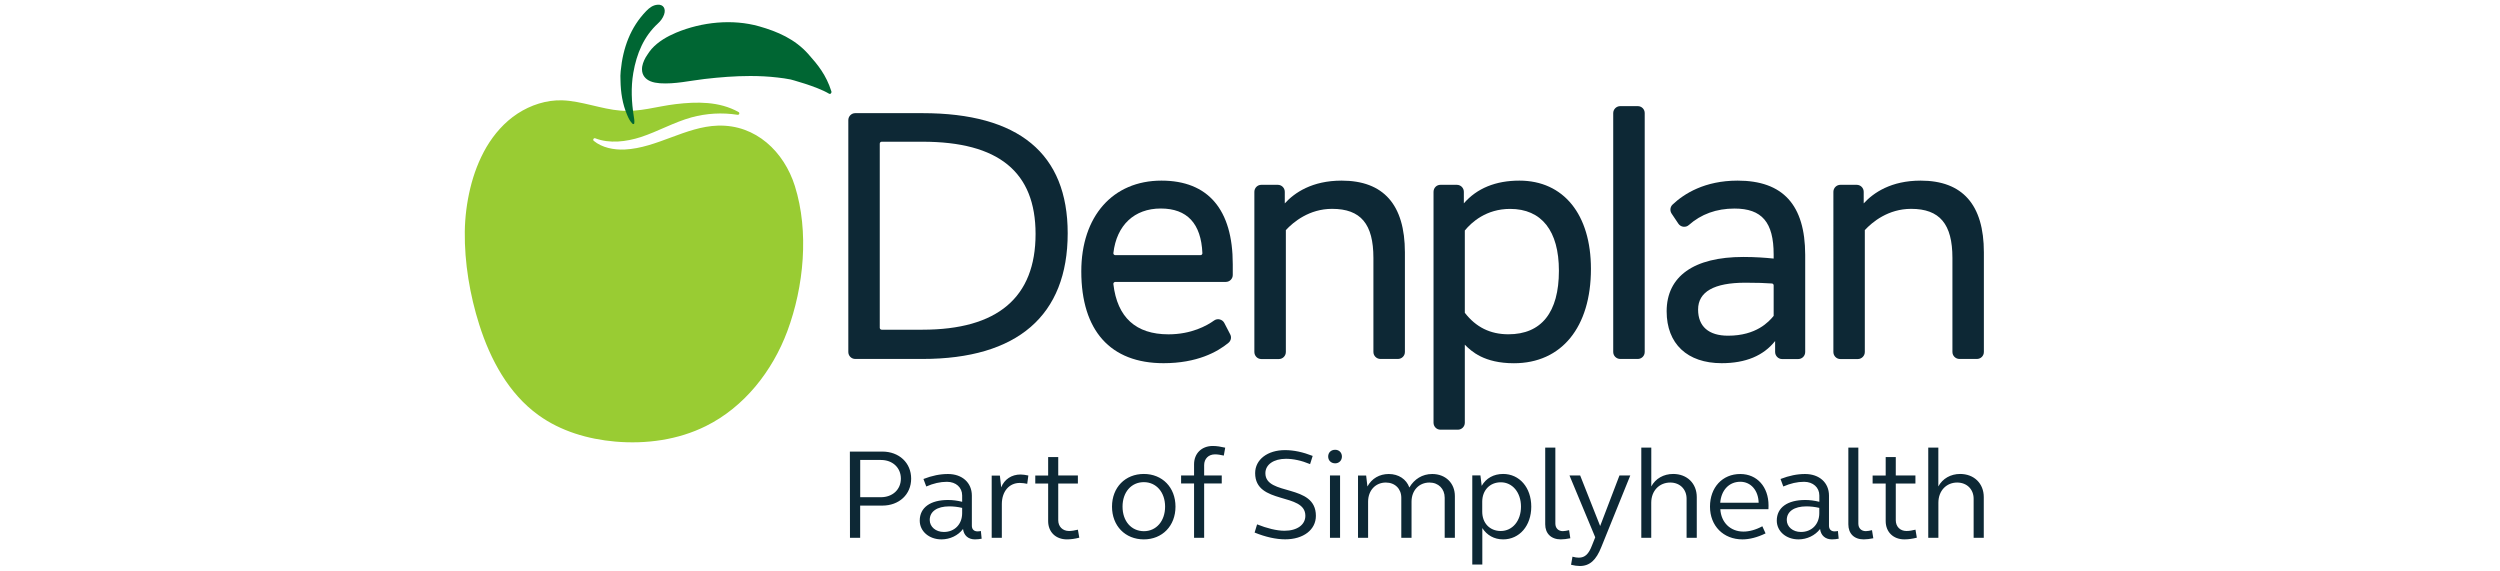 <?xml version="1.0" encoding="UTF-8"?>
<!-- Generator: Adobe Illustrator 15.0.0, SVG Export Plug-In . SVG Version: 6.00 Build 0)  -->
<svg xmlns="http://www.w3.org/2000/svg" xmlns:xlink="http://www.w3.org/1999/xlink" version="1.1" id="layer" x="0px" y="0px" width="51.281px" height="11.707px" viewBox="0 0 51.281 11.707" xml:space="preserve">
<g id="Page-1">
	<g id="DENPLAN-LOGO-2020-RGB">
		<path id="Path" fill="#99CC33" d="M16.305,3.817c-0.221-0.703-0.8-1.265-1.581-1.24c-0.659,0.02-1.25,0.458-1.908,0.49    c-0.225,0.011-0.468-0.038-0.636-0.177c-0.027-0.022-0.002-0.065,0.03-0.053c0.291,0.113,0.634,0.072,0.937-0.026    c0.352-0.116,0.679-0.304,1.036-0.403c0.307-0.084,0.631-0.103,0.946-0.053c0.035,0.005,0.051-0.041,0.02-0.057    c-0.396-0.221-0.854-0.214-1.291-0.162c-0.393,0.047-0.733,0.165-1.131,0.133c-0.385-0.03-0.807-0.199-1.194-0.211    c-0.325-0.01-0.646,0.096-0.917,0.272c-0.27,0.177-0.48,0.421-0.638,0.687C9.823,3.284,9.716,3.571,9.646,3.862    c-0.07,0.292-0.108,0.59-0.112,0.889C9.526,5.389,9.638,6.052,9.831,6.66c0.227,0.717,0.604,1.416,1.214,1.855    c0.456,0.33,1.016,0.494,1.576,0.543c0.634,0.055,1.289-0.035,1.858-0.318c0.786-0.389,1.366-1.127,1.672-1.949    C16.49,5.879,16.598,4.75,16.305,3.817"></path>
		<path id="Path_1_" fill="#006633" d="M12.732,1.457c0.046-0.479,0.202-0.898,0.523-1.23c0.067-0.07,0.14-0.123,0.234-0.13    c0.117-0.01,0.176,0.082,0.132,0.204c-0.026,0.071-0.07,0.13-0.123,0.178c-0.289,0.265-0.439,0.616-0.508,1.019    c-0.05,0.298-0.036,0.596,0.011,0.892c0.006,0.038,0.014,0.079,0.011,0.118c0,0.014,0.002,0.03-0.014,0.036    c-0.014,0.006-0.023-0.005-0.032-0.014C12.92,2.481,12.89,2.42,12.864,2.357c-0.095-0.222-0.132-0.46-0.136-0.706    C12.725,1.587,12.724,1.522,12.732,1.457"></path>
		<path id="Path_2_" fill="#006633" d="M17.053,1.872c-0.107-0.335-0.273-0.539-0.474-0.764c-0.273-0.307-0.63-0.461-1.007-0.568    c-0.547-0.155-1.175-0.09-1.703,0.13c-0.183,0.078-0.365,0.18-0.504,0.335c-0.05,0.056-0.111,0.159-0.122,0.174    c-0.041,0.075-0.076,0.159-0.074,0.247c0.002,0.117,0.07,0.197,0.171,0.24c0.063,0.027,0.13,0.036,0.197,0.042    c0.307,0.021,0.614-0.053,0.917-0.088c0.312-0.036,0.624-0.061,0.936-0.061c0.187,0,0.374,0.009,0.56,0.031    c0.089,0.01,0.179,0.022,0.267,0.04c-0.012-0.003,0.532,0.138,0.789,0.292C17.034,1.938,17.065,1.906,17.053,1.872"></path>
		<path id="Shape" fill="#0D2835" d="M21.242,4.799c0,1.304-0.781,1.964-2.32,1.964h-0.837c-0.021,0-0.039-0.018-0.039-0.039V2.947    c0-0.022,0.017-0.04,0.039-0.04h0.837C20.483,2.907,21.242,3.526,21.242,4.799 M18.922,2.321h-1.379    c-0.078,0-0.142,0.064-0.142,0.143V7.22c0,0.08,0.064,0.143,0.142,0.143h1.379c1.948,0,2.979-0.891,2.979-2.578    C21.901,3.15,20.898,2.321,18.922,2.321"></path>
		<path id="Shape_1_" fill="#0D2835" d="M22.838,5.191c0.066-0.572,0.43-0.914,0.972-0.914c0.542,0,0.828,0.309,0.854,0.916    c0,0.011-0.003,0.021-0.011,0.029c-0.008,0.008-0.018,0.012-0.029,0.012h-1.747c-0.012,0-0.022-0.005-0.03-0.014    C22.841,5.213,22.837,5.202,22.838,5.191 M23.824,3.705c-0.998,0-1.644,0.731-1.644,1.862c0,1.215,0.598,1.883,1.687,1.883    c0.686,0,1.103-0.229,1.332-0.418c0.052-0.043,0.067-0.115,0.035-0.174l-0.12-0.232c-0.019-0.037-0.053-0.064-0.095-0.074    c-0.039-0.01-0.08-0.002-0.113,0.021c-0.148,0.107-0.467,0.285-0.938,0.285c-0.668,0-1.05-0.346-1.13-1.03    c-0.002-0.011,0.001-0.021,0.008-0.03c0.008-0.009,0.019-0.015,0.03-0.015h2.267c0.08,0,0.144-0.064,0.144-0.142v-0.22    C25.288,4.299,24.782,3.705,23.824,3.705"></path>
		<path id="Path_3_" fill="#0D2835" d="M27.519,3.705c-0.604,0-0.966,0.248-1.165,0.467V3.935c0-0.08-0.064-0.144-0.144-0.144    h-0.337c-0.079,0-0.143,0.064-0.143,0.144V7.22c0,0.08,0.064,0.145,0.143,0.145h0.359c0.079,0,0.144-0.064,0.144-0.145v-2.5    c0.154-0.166,0.479-0.436,0.948-0.436c0.589,0,0.848,0.311,0.848,1.007V7.22c0,0.08,0.066,0.143,0.144,0.143h0.358    c0.079,0,0.144-0.063,0.144-0.143V5.176C28.817,4.201,28.382,3.705,27.519,3.705"></path>
		<path id="Shape_2_" fill="#0D2835" d="M31.977,5.553c0,0.854-0.358,1.304-1.036,1.304c-0.372,0-0.665-0.145-0.894-0.441V4.728    c0.138-0.168,0.437-0.443,0.929-0.443C31.623,4.285,31.977,4.735,31.977,5.553 M31.166,3.705c-0.486,0-0.87,0.157-1.139,0.466    V3.935c0-0.08-0.064-0.144-0.144-0.144h-0.336c-0.08,0-0.142,0.064-0.142,0.144v4.736c0,0.078,0.062,0.143,0.142,0.143h0.357    c0.079,0,0.143-0.064,0.143-0.143V7.07c0.134,0.137,0.397,0.381,1.008,0.381c0.977,0,1.579-0.74,1.579-1.934    C32.635,4.399,32.072,3.705,31.166,3.705"></path>
		<path id="Path_4_" fill="#0D2835" d="M33.595,2.177h-0.36c-0.077,0-0.144,0.063-0.144,0.143V7.22c0,0.08,0.066,0.143,0.144,0.143    h0.36c0.078,0,0.142-0.063,0.142-0.143V2.319C33.737,2.24,33.674,2.177,33.595,2.177"></path>
		<path id="Shape_3_" fill="#0D2835" d="M36.382,5.854V6.48c-0.099,0.119-0.353,0.406-0.936,0.406c-0.396,0-0.614-0.189-0.614-0.536    c0-0.365,0.327-0.551,0.969-0.551c0.234,0,0.411,0.006,0.547,0.016C36.367,5.817,36.382,5.834,36.382,5.854 M35.642,3.705    c-0.673,0-1.098,0.268-1.334,0.492c-0.05,0.048-0.058,0.124-0.02,0.183l0.14,0.209c0.023,0.034,0.061,0.057,0.101,0.062    c0.041,0.005,0.082-0.007,0.112-0.034c0.252-0.224,0.567-0.339,0.937-0.339c0.564,0,0.804,0.282,0.804,0.942v0.084    c-0.166-0.017-0.369-0.033-0.623-0.033c-1.013,0-1.572,0.396-1.572,1.115c0,0.666,0.423,1.064,1.129,1.064    c0.489,0,0.857-0.152,1.096-0.455V7.22c0,0.08,0.066,0.145,0.142,0.145h0.331c0.08,0,0.144-0.064,0.144-0.145V5.227    C37.027,4.204,36.574,3.705,35.642,3.705"></path>
		<path id="Path_5_" fill="#0D2835" d="M39.397,3.705c-0.606,0-0.967,0.248-1.168,0.467V3.935c0-0.08-0.064-0.144-0.144-0.144    h-0.334c-0.079,0-0.144,0.064-0.144,0.144V7.22c0,0.08,0.064,0.145,0.144,0.145h0.357c0.077,0,0.144-0.064,0.144-0.145v-2.5    c0.154-0.166,0.479-0.436,0.95-0.436c0.586,0,0.847,0.311,0.847,1.007V7.22c0,0.08,0.066,0.143,0.144,0.143h0.358    c0.079,0,0.143-0.063,0.143-0.143V5.176C40.694,4.201,40.258,3.705,39.397,3.705"></path>
		<path id="Shape_4_" fill="#0D2835" d="M39.552,11.031h0.209v-0.719c0-0.246,0.164-0.414,0.385-0.414    c0.198,0,0.338,0.137,0.338,0.332v0.801h0.208v-0.834c0-0.281-0.2-0.475-0.485-0.475c-0.193,0-0.36,0.094-0.447,0.256V9.181    h-0.207V11.031L39.552,11.031z M38.887,9.375H38.68v0.379h-0.268v0.164h0.268v0.771c0,0.223,0.155,0.375,0.384,0.375    c0.081,0,0.166-0.012,0.255-0.035l-0.028-0.164c-0.066,0.016-0.126,0.027-0.185,0.027c-0.13,0-0.219-0.09-0.219-0.221V9.919h0.403    V9.753h-0.403V9.375L38.887,9.375z M38.119,9.181h-0.205v1.574c0,0.189,0.117,0.309,0.315,0.309c0.058,0,0.126-0.008,0.197-0.023    l-0.027-0.166c-0.044,0.01-0.087,0.02-0.126,0.02c-0.095,0-0.154-0.061-0.154-0.156V9.181L38.119,9.181z M36.651,10.666    c0-0.174,0.151-0.279,0.403-0.279c0.087,0,0.174,0.01,0.264,0.031v0.109c0,0.227-0.155,0.385-0.376,0.385    C36.775,10.912,36.651,10.806,36.651,10.666 M36.446,10.679c0,0.219,0.191,0.385,0.445,0.385c0.175,0,0.341-0.08,0.443-0.213    c0.016,0.131,0.106,0.213,0.244,0.213c0.049,0,0.096-0.006,0.138-0.014l-0.016-0.158c-0.016,0.004-0.048,0.008-0.069,0.008    c-0.072,0-0.114-0.045-0.114-0.115v-0.619c0-0.266-0.199-0.443-0.49-0.443c-0.163,0-0.325,0.033-0.504,0.102l0.057,0.154    c0.147-0.064,0.286-0.096,0.426-0.096c0.185,0,0.313,0.117,0.313,0.279v0.131c-0.102-0.025-0.198-0.037-0.287-0.037    C36.667,10.255,36.446,10.41,36.446,10.679 M35.698,9.882c0.215,0,0.37,0.176,0.376,0.43h-0.788    C35.307,10.052,35.469,9.882,35.698,9.882 M35.076,10.392c0,0.395,0.275,0.672,0.665,0.672c0.144,0,0.306-0.041,0.475-0.123    l-0.066-0.146c-0.137,0.074-0.271,0.109-0.387,0.109c-0.27,0-0.459-0.188-0.475-0.459h0.987c0.002-0.027,0.002-0.051,0.002-0.076    c0-0.383-0.236-0.646-0.579-0.646C35.332,9.722,35.076,9.998,35.076,10.392 M33.666,11.031h0.205v-0.719    c0-0.246,0.166-0.414,0.39-0.414c0.197,0,0.335,0.137,0.335,0.332v0.801h0.209v-0.834c0-0.281-0.199-0.475-0.484-0.475    c-0.195,0-0.362,0.094-0.449,0.256V9.181h-0.205V11.031L33.666,11.031z M33.441,9.753h-0.222l-0.396,1.037l-0.41-1.037h-0.219    l0.528,1.268l-0.066,0.166c-0.067,0.178-0.145,0.252-0.271,0.252c-0.035,0-0.082-0.006-0.13-0.02l-0.029,0.166    c0.063,0.016,0.13,0.025,0.18,0.025c0.205,0,0.336-0.123,0.441-0.389L33.441,9.753z M31.906,9.181h-0.21v1.574    c0,0.189,0.122,0.309,0.32,0.309c0.056,0,0.124-0.008,0.195-0.023l-0.025-0.166c-0.046,0.01-0.091,0.02-0.128,0.02    c-0.093,0-0.154-0.061-0.154-0.156V9.181H31.906z M31.199,10.392c0,0.295-0.177,0.5-0.415,0.5c-0.225,0-0.38-0.162-0.38-0.396    v-0.205c0-0.232,0.155-0.398,0.38-0.398C31.022,9.892,31.199,10.099,31.199,10.392 M30.199,11.58h0.207v-0.748    c0.094,0.146,0.242,0.232,0.427,0.232c0.335,0,0.577-0.279,0.577-0.672c0-0.391-0.242-0.67-0.577-0.67    c-0.192,0-0.349,0.086-0.44,0.244l-0.026-0.215h-0.167V11.58L30.199,11.58z M27.856,11.031h0.207v-0.74    c0-0.23,0.151-0.393,0.364-0.393c0.188,0,0.317,0.129,0.317,0.311v0.822h0.21v-0.74c0-0.23,0.152-0.393,0.368-0.393    c0.184,0,0.312,0.129,0.312,0.311v0.822h0.209v-0.855c0-0.266-0.191-0.453-0.465-0.453c-0.203,0-0.368,0.105-0.469,0.277    c-0.06-0.17-0.221-0.277-0.422-0.277c-0.19,0-0.349,0.092-0.438,0.256l-0.026-0.225h-0.167V11.031L27.856,11.031z M27.244,9.365    c0,0.08,0.059,0.139,0.144,0.139c0.079,0,0.138-0.059,0.138-0.139c0-0.082-0.059-0.139-0.138-0.139    C27.302,9.226,27.244,9.283,27.244,9.365 M27.281,11.031h0.207V9.753h-0.207V11.031z M25.746,9.705c0,0.654,1.03,0.391,1.03,0.875    c0,0.184-0.168,0.307-0.428,0.307c-0.161,0-0.362-0.051-0.562-0.131l-0.051,0.168c0.226,0.092,0.44,0.139,0.628,0.139    c0.374,0,0.629-0.197,0.629-0.482c0-0.67-1.036-0.4-1.036-0.875c0-0.176,0.17-0.295,0.422-0.295c0.148,0,0.317,0.035,0.495,0.109    l0.053-0.168c-0.199-0.078-0.388-0.119-0.565-0.119C26,9.232,25.746,9.427,25.746,9.705 M24.492,11.031H24.7V9.917h0.361V9.753    H24.7V9.541c0-0.131,0.09-0.221,0.222-0.221c0.055,0,0.114,0.01,0.181,0.025l0.029-0.162c-0.09-0.021-0.173-0.035-0.255-0.035    c-0.229,0-0.384,0.154-0.384,0.375v0.23h-0.266v0.164h0.266V11.031L24.492,11.031z M23.026,10.392    c0-0.295,0.178-0.502,0.437-0.502c0.255,0,0.436,0.207,0.436,0.502c0,0.297-0.181,0.504-0.436,0.504    C23.204,10.894,23.026,10.689,23.026,10.392 M22.81,10.392c0,0.395,0.271,0.672,0.653,0.672c0.378,0,0.649-0.277,0.649-0.672    s-0.271-0.67-0.649-0.67C23.081,9.722,22.81,9.998,22.81,10.392 M21.707,9.375H21.5v0.379h-0.264v0.164H21.5v0.771    c0,0.223,0.155,0.375,0.385,0.375c0.081,0,0.166-0.012,0.254-0.035l-0.029-0.164c-0.065,0.016-0.127,0.027-0.181,0.027    c-0.132,0-0.222-0.09-0.222-0.221V9.919h0.403V9.753h-0.403V9.375L21.707,9.375z M20.342,11.031h0.208v-0.691    c0-0.258,0.149-0.434,0.368-0.434c0.049,0,0.103,0.008,0.153,0.018l0.023-0.17c-0.056-0.012-0.113-0.021-0.16-0.021    c-0.184,0-0.333,0.1-0.397,0.264l-0.027-0.242h-0.168L20.342,11.031L20.342,11.031z M19.071,10.666    c0-0.174,0.15-0.279,0.402-0.279c0.086,0,0.175,0.01,0.263,0.031v0.109c0,0.227-0.155,0.385-0.375,0.385    C19.194,10.912,19.071,10.806,19.071,10.666 M18.866,10.679c0,0.219,0.192,0.385,0.445,0.385c0.177,0,0.342-0.08,0.443-0.213    c0.016,0.131,0.106,0.213,0.245,0.213c0.047,0,0.094-0.006,0.137-0.014l-0.016-0.158c-0.016,0.004-0.047,0.008-0.069,0.008    c-0.074,0-0.116-0.045-0.116-0.115v-0.619c0-0.266-0.2-0.443-0.489-0.443c-0.163,0-0.326,0.033-0.504,0.102l0.058,0.154    c0.146-0.064,0.286-0.096,0.424-0.096c0.186,0,0.312,0.117,0.312,0.279v0.131c-0.098-0.025-0.197-0.037-0.287-0.037    C19.086,10.255,18.866,10.41,18.866,10.679 M17.645,9.435h0.424c0.24,0,0.41,0.158,0.41,0.383c0,0.223-0.17,0.381-0.41,0.381    h-0.424V9.435z M17.435,11.031h0.209v-0.66h0.455c0.344,0,0.591-0.229,0.591-0.553s-0.247-0.555-0.591-0.555h-0.666L17.435,11.031    L17.435,11.031z"></path>
	</g>
</g>
</svg>

